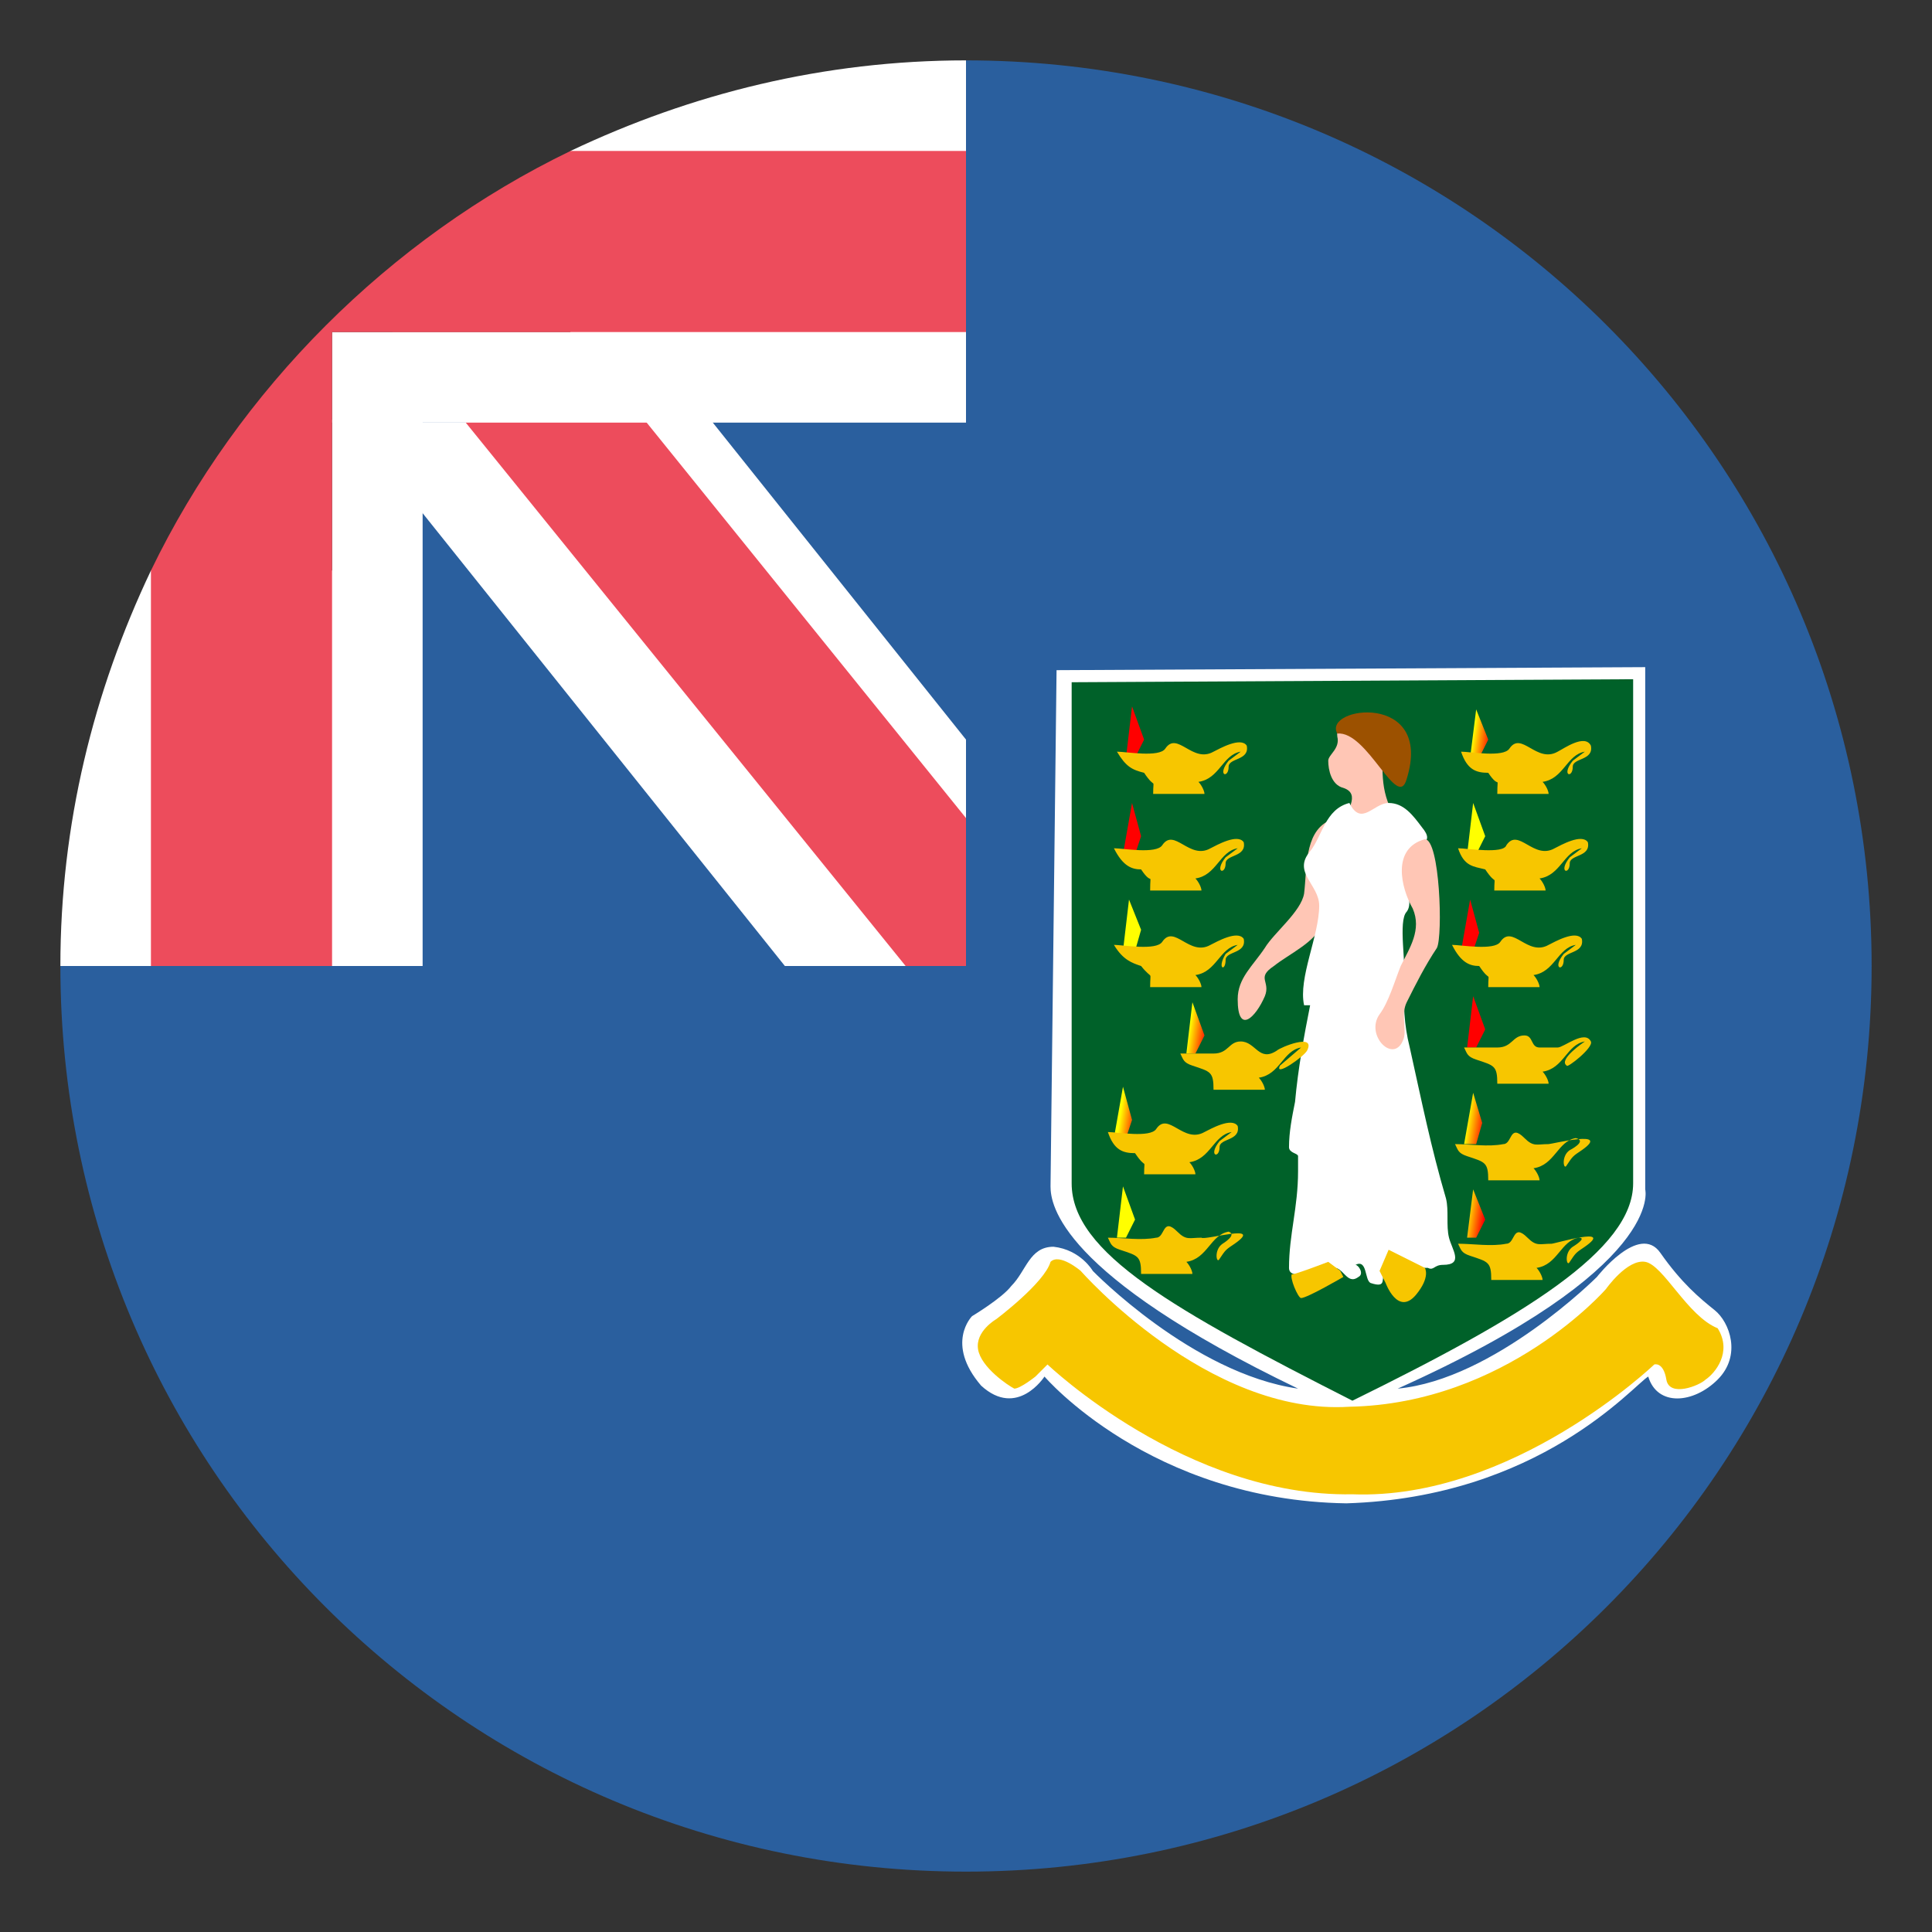 <svg xmlns="http://www.w3.org/2000/svg" viewBox="0 0 64 64" enable-background="new 0 0 64 64"><rect x="0" y="0" width="64" height="64" fill="#333333" stroke="none"/><defs><linearGradient id="7" gradientUnits="userSpaceOnUse" x1="-2894.462" x2="-2893.46" gradientTransform="matrix(-.569-.429-.19 1.286-1429.15-2349.261)"><stop stop-color="#f00"/><stop offset="1" stop-color="#ff0"/></linearGradient><linearGradient id="B" gradientUnits="userSpaceOnUse" x1="-2893.675" x2="-2892.674" gradientTransform="matrix(-.569-.429-.19 1.286-1429.406-2337.6)"><stop stop-color="#f00"/><stop offset="1" stop-color="#ff0"/></linearGradient><linearGradient id="8" gradientUnits="userSpaceOnUse" x1="-2889.79" x2="-2888.789" gradientTransform="matrix(-.57-.43-.19 1.289-1430.838-2352.778)"><stop stop-color="#f00"/><stop offset="1" stop-color="#ff0"/></linearGradient><linearGradient id="A" gradientUnits="userSpaceOnUse" x1="-2890.572" x2="-2889.572" gradientTransform="matrix(-.57-.43-.19 1.289-1430.426-2345.343)"><stop stop-color="#f00"/><stop offset="1" stop-color="#ff0"/></linearGradient><linearGradient id="9" gradientUnits="userSpaceOnUse" x1="-2884.43" x2="-2883.43" gradientTransform="matrix(-.572-.431-.191 1.294-1432.431-2357.311)"><stop stop-color="#f00"/><stop offset="1" stop-color="#ff0"/></linearGradient><linearGradient id="6" gradientUnits="userSpaceOnUse" x1="-2887.594" x2="-2886.593" gradientTransform="matrix(-.571-.431-.19 1.291-1431.304-2362.371)"><stop stop-color="#f00"/><stop offset="1" stop-color="#ff0"/></linearGradient><linearGradient id="0" gradientUnits="userSpaceOnUse" x1="-2890.051" x2="-2889.051" gradientTransform="matrix(-.57-.43-.19 1.289-1441.875-2358.836)"><stop stop-color="#f00"/><stop offset="1" stop-color="#ff0"/></linearGradient><linearGradient id="5" gradientUnits="userSpaceOnUse" x1="-2891.519" x2="-2890.52" gradientTransform="matrix(-.57-.429-.19 1.288-1441.695-2340.727)"><stop stop-color="#f00"/><stop offset="1" stop-color="#ff0"/></linearGradient><linearGradient id="1" gradientUnits="userSpaceOnUse" x1="-2892.84" x2="-2891.841" gradientTransform="matrix(-.569-.429-.19 1.287-1441.012-2351.557)"><stop stop-color="#f00"/><stop offset="1" stop-color="#ff0"/></linearGradient><linearGradient id="3" gradientUnits="userSpaceOnUse" x1="-2890.637" x2="-2889.638" gradientTransform="matrix(-.57-.43-.19 1.289-1439.702-2348.148)"><stop stop-color="#f00"/><stop offset="1" stop-color="#ff0"/></linearGradient><linearGradient id="4" gradientUnits="userSpaceOnUse" x1="-2890.685" x2="-2889.685" gradientTransform="matrix(-.57-.43-.19 1.289-1442.032-2345.252)"><stop stop-color="#f00"/><stop offset="1" stop-color="#ff0"/></linearGradient><linearGradient id="2" gradientUnits="userSpaceOnUse" x1="-2888.375" x2="-2887.377" gradientTransform="matrix(-.571-.43-.19 1.291-1442.509-2354.917)"><stop stop-color="#f00"/><stop offset="1" stop-color="#ff0"/></linearGradient></defs><g fill="#2a5f9e"><path d="M32,2v30H2c0,16.6,13.4,30,30,30c16.6,0,30-13.4,30-30S48.6,2,32,2z"/><path d="m12 12h21v21h-21z"/></g><g fill="#fff"><path d="m18.9 8.1v5.9h-7.3l14.4 18h6v-7.5z"/><path d="m11 18.9h-6c-1.9 4-3 8.4-3 13.1h12v-18.1h-3v5"/></g><path fill="#ed4c5c" d="m32 27.1l-13-16.1h-6l17 21h2z"/><path d="M18.9,5v6H11v3h21V2C27.3,2,22.9,3.1,18.9,5z" fill="#fff"/><path d="M32,5H18.9C12.9,7.9,7.9,12.9,5,18.9V32h6V11h21V5z" fill="#ed4c5c"/><path d="m35 22.2l19.5-.1v17.3c0 0 .7 2.6-8.2 6.6 3.2-.3 6.6-3.7 6.6-3.7s1.4-1.8 2.1-.8c.7 1 1.3 1.5 1.8 1.9.5.4.9 1.5.1 2.3-.8.8-2 .9-2.3-.1-.5.3-3.6 4-10 4.2-6.5-.1-10-4.2-10-4.2s-.9 1.4-2.1.3c-1.2-1.4-.3-2.3-.3-2.3s1-.6 1.3-1c.5-.5.6-1.3 1.4-1.3.9.1 1.3.8 1.3.8s3.3 3.4 6.8 3.9c-7.9-3.8-8.2-6.1-8.2-6.7l.2-17.1" fill="#fff"/><path d="m35.5 22.6l18.6-.1v16.7c0 2.2-3.6 4.4-9.3 7.2-5.9-3-9.3-4.9-9.3-7.2v-16.6" fill="#006129"/><path fill="url(#0)" d="m37.6 25.1l.3-.6-.4-1.1-.2 1.7z"/><path fill="url(#1)" d="m37.6 28.3l.2-.6-.3-1.1-.3 1.7z"/><path fill="url(#2)" d="m37.6 31.5l.2-.7-.4-1-.2 1.7z"/><path fill="url(#3)" d="m39.6 34.9l.3-.6-.4-1.1-.2 1.7z"/><path fill="url(#4)" d="m37.3 37.7l.2-.6-.3-1.1-.3 1.7z"/><path fill="url(#5)" d="m37.3 41l.3-.6-.4-1.1-.2 1.7z"/><path fill="url(#6)" d="m49 25.1l.3-.6-.4-1-.2 1.6z"/><path fill="url(#7)" d="m48.9 28.3l.3-.6-.4-1.1-.2 1.7z"/><path fill="url(#8)" d="m48.8 31.5l.2-.6-.3-1.1-.3 1.7z"/><path fill="url(#9)" d="m48.9 34.7l.3-.6-.4-1.1-.2 1.7z"/><path fill="url(#A)" d="m48.9 37.9l.2-.7-.3-1-.3 1.7z"/><path fill="url(#B)" d="m48.9 41l.3-.6-.4-1-.2 1.6z"/><g fill="#ffc6b5"><path d="m44.3 24.4c.1.4-.3.6-.3.8 0 .3.1.8.5.9.6.2.1.8-.1 1.3.6-.1 1.3-.1 1.9-.2-.6-.9-.5-1.6-.5-2.6 0-.7-1.6-1-1.5-.2"/><path d="m44 27.2c-.8.4-.7 1.6-.8 2.4-.1.6-1 1.3-1.3 1.8-.4.6-.9 1-.9 1.7 0 1.2.6.6.9-.1.2-.5-.3-.6.3-1 .5-.4 1.4-.8 1.6-1.4.3-.9.1-2.4.2-3.4"/></g><path d="m44.7 26.6c.4.8.8 0 1.3 0 .5 0 .8.4 1.1.8.5.6-.2.5-.5 1-.3.5.3 1.4 0 1.8-.3.3 0 1.8-.1 2.3 0 .8 0 1.4.2 2.2.4 1.8.7 3.3 1.2 5 .1.4 0 .9.1 1.3.1.4.5.9-.2.9-.3 0-.3.2-.5.1-.2 0-.4 0-.7 0 .2 0-.9.4-.7.1-.2.2.1.6-.5.4-.2-.1-.1-.8-.5-.6.1 0 .3.3.1.4-.4.3-.5-.4-.9-.3-.2 0-1.4.5-1.4 0 0-1.1.3-2 .3-3.2 0-.2 0-.4 0-.5 0-.1-.3-.1-.3-.3 0-.5.1-1 .2-1.5.1-1.1.3-2.2.5-3.2h-.2c-.2-.9.5-2.3.5-3.3 0-.7-.9-1.1-.3-1.8.4-.5.5-1.4 1.3-1.6" fill="#fff"/><path d="m47.2 27.8c.5 0 .6 3.2.4 3.6-.4.6-.7 1.2-1 1.8-.2.4 0 .9-.1 1.2-.3.9-1.3-.1-.8-.8.3-.4.5-1.1.7-1.6.3-.6.7-1.2.4-1.9-.4-.7-.7-2 .4-2.3" fill="#ffc6b5"/><path d="m44.3 24.3c1-.1 2 2.6 2.3 1.5.9-2.9-2.8-2.4-2.3-1.5" fill="#9c5100"/><g fill="#f7c600"><path d="m37.9 25.6c.4.6.3.1.3.7.6 0 1.1 0 1.7 0 0-.1-.1-.3-.2-.4.7-.1.8-.9 1.4-1l-.4.3c-.4.5 0 .6 0 .2 0-.3.7-.2.6-.7-.2-.3-.9.1-1.1.2-.7.4-1.2-.7-1.6-.1-.2.3-1.3.1-1.6.1.3.5.5.6.9.7"/><path d="m37.8 28.8c.4.6.3 0 .3.7.6 0 1.1 0 1.7 0 0-.1-.1-.3-.2-.4.7-.1.8-.9 1.4-1l-.4.3c-.4.5 0 .6 0 .2 0-.3.7-.2.6-.7-.2-.3-.9.1-1.1.2-.7.4-1.2-.7-1.6-.1-.2.3-1.3.1-1.6.1.3.6.6.7.9.7"/><path d="m37.8 32c.4.5.3.1.3.7.6 0 1.1 0 1.7 0 0-.1-.1-.3-.2-.4.7-.1.8-.9 1.4-1l-.4.3c-.3.5 0 .6 0 .2 0-.3.7-.2.6-.7-.2-.3-.9.1-1.1.2-.7.4-1.2-.7-1.6-.1-.2.3-1.3.1-1.6.1.3.5.6.6.9.7"/><path d="m41.1 34.5c-.4 0-.4.4-.9.4-.4 0-.7 0-1.1 0 .1.2.1.3.4.4.6.2.7.2.7.8.6 0 1.1 0 1.7 0 0-.1-.1-.3-.2-.4.7-.1.8-.9 1.4-1l-.7.6c-.2.4.8-.3.9-.5.3-.6-.9-.1-1 0-.6.4-.7-.3-1.2-.3"/><path d="m37.6 38.2c.4.6.3.1.3.7.6 0 1.1 0 1.7 0 0-.1-.1-.3-.2-.4.7-.1.8-.9 1.4-1l-.4.3c-.4.5 0 .6 0 .2 0-.3.7-.2.6-.7-.2-.3-.9.1-1.1.2-.7.4-1.2-.7-1.6-.1-.2.3-1.3.1-1.6.1.2.6.5.7.9.7"/><path d="m40.5 41.2c-.3.2-.2.7-.1.5.2-.3.2-.3.5-.5 1-.7-1-.1-1.1-.2-.4 0-.5.1-.8-.2-.5-.5-.4.2-.7.2-.5.1-1.1 0-1.6 0 .1.2.1.3.4.4.6.2.7.2.7.8.6 0 1.1 0 1.7 0 0-.1-.1-.3-.2-.4.7-.1.8-.9 1.4-1 .3.1-.2.4-.2.4"/><path d="m49.3 25.6c.4.6.3 0 .3.7.6 0 1.1 0 1.7 0 0-.1-.1-.3-.2-.4.7-.1.8-.9 1.4-1l-.4.3c-.4.5 0 .6 0 .2 0-.3.7-.2.6-.7-.2-.4-.9.1-1.1.2-.7.4-1.2-.7-1.6-.1-.2.3-1.3.1-1.6.1.2.6.5.7.9.7"/><path d="m49.2 28.8c.4.6.3.1.3.7.6 0 1.1 0 1.7 0 0-.1-.1-.3-.2-.4.7-.1.8-.9 1.4-1l-.4.3c-.4.5 0 .6 0 .2 0-.3.7-.2.6-.7-.2-.3-.9.1-1.1.2-.7.4-1.2-.7-1.6-.1-.1.3-1.3.1-1.6.1.2.6.5.6.9.7"/><path d="m49 32c.4.6.3.1.3.7.6 0 1.1 0 1.7 0 0-.1-.1-.3-.2-.4.7-.1.8-.9 1.4-1l-.4.3c-.4.5 0 .6 0 .2 0-.3.7-.2.6-.7-.2-.3-.9.1-1.1.2-.7.4-1.2-.7-1.6-.1-.2.3-1.3.1-1.6.1.3.6.6.7.9.7"/><path d="m52.7 34.5c-.2-.4-.9.2-1.1.2-.2 0-.4 0-.6 0-.3 0-.2-.4-.5-.4-.4 0-.4.4-.9.4-.4 0-.7 0-1.1 0 .1.2.1.3.4.4.6.2.7.2.7.8.6 0 1.1 0 1.7 0 0-.1-.1-.3-.2-.4.7-.1.8-.9 1.4-1 0 0-.9.6-.6.8 0 .1.9-.6.8-.8"/><path d="m52 38.1c-.3.2-.2.7-.1.5.2-.3.2-.3.5-.5 1-.7-1-.2-1.1-.2-.4 0-.5.1-.8-.2-.5-.5-.4.2-.7.2-.5.1-1.1 0-1.6 0 .1.2.1.3.4.4.6.2.7.2.7.8.6 0 1.1 0 1.7 0 0-.1-.1-.3-.2-.4.7-.1.8-.9 1.4-1 .4.1-.2.4-.2.4"/><path d="m52.1 41.3c-.3.2-.2.7-.1.5.2-.3.2-.3.5-.5 1-.7-1-.1-1.1-.1-.4 0-.5.1-.8-.2-.5-.5-.4.2-.7.2-.5.1-1.1 0-1.6 0 .1.2.1.3.4.4.6.2.7.2.7.8.6 0 1.1 0 1.7 0 0-.1-.1-.3-.2-.4.7-.1.8-.9 1.4-1 .3 0-.2.3-.2.3"/><path d="m46.9 42.9c.5-.6.3-.9.3-.9l-1.2-.6-.3.7.2.4c0 0 .4 1.1 1 .4"/><path d="m43.1 43c.2 0 1.4-.7 1.4-.7l-.1-.2-.4-.3c0 0-1.3.5-1.2.4-.1.1.2.8.3.8"/><path d="m56.9 44c-1-.4-1.8-2.1-2.4-2.2s-1.3.9-1.3.9c0 0-3.3 3.8-8.5 3.9-4.7.3-8.9-4.5-8.9-4.5s-.7-.6-1-.3c-.2.7-1.8 1.9-1.8 1.9s-.7.4-.6 1 1 1.2 1.2 1.3c.2 0 .7-.4.7-.4l.4-.4c0 0 4.6 4.4 10.1 4.3 5.3.2 10-4.3 10-4.3s.3-.1.4.5 1.1.2 1.3 0c.3-.2.9-.9.4-1.7"/></g></svg>